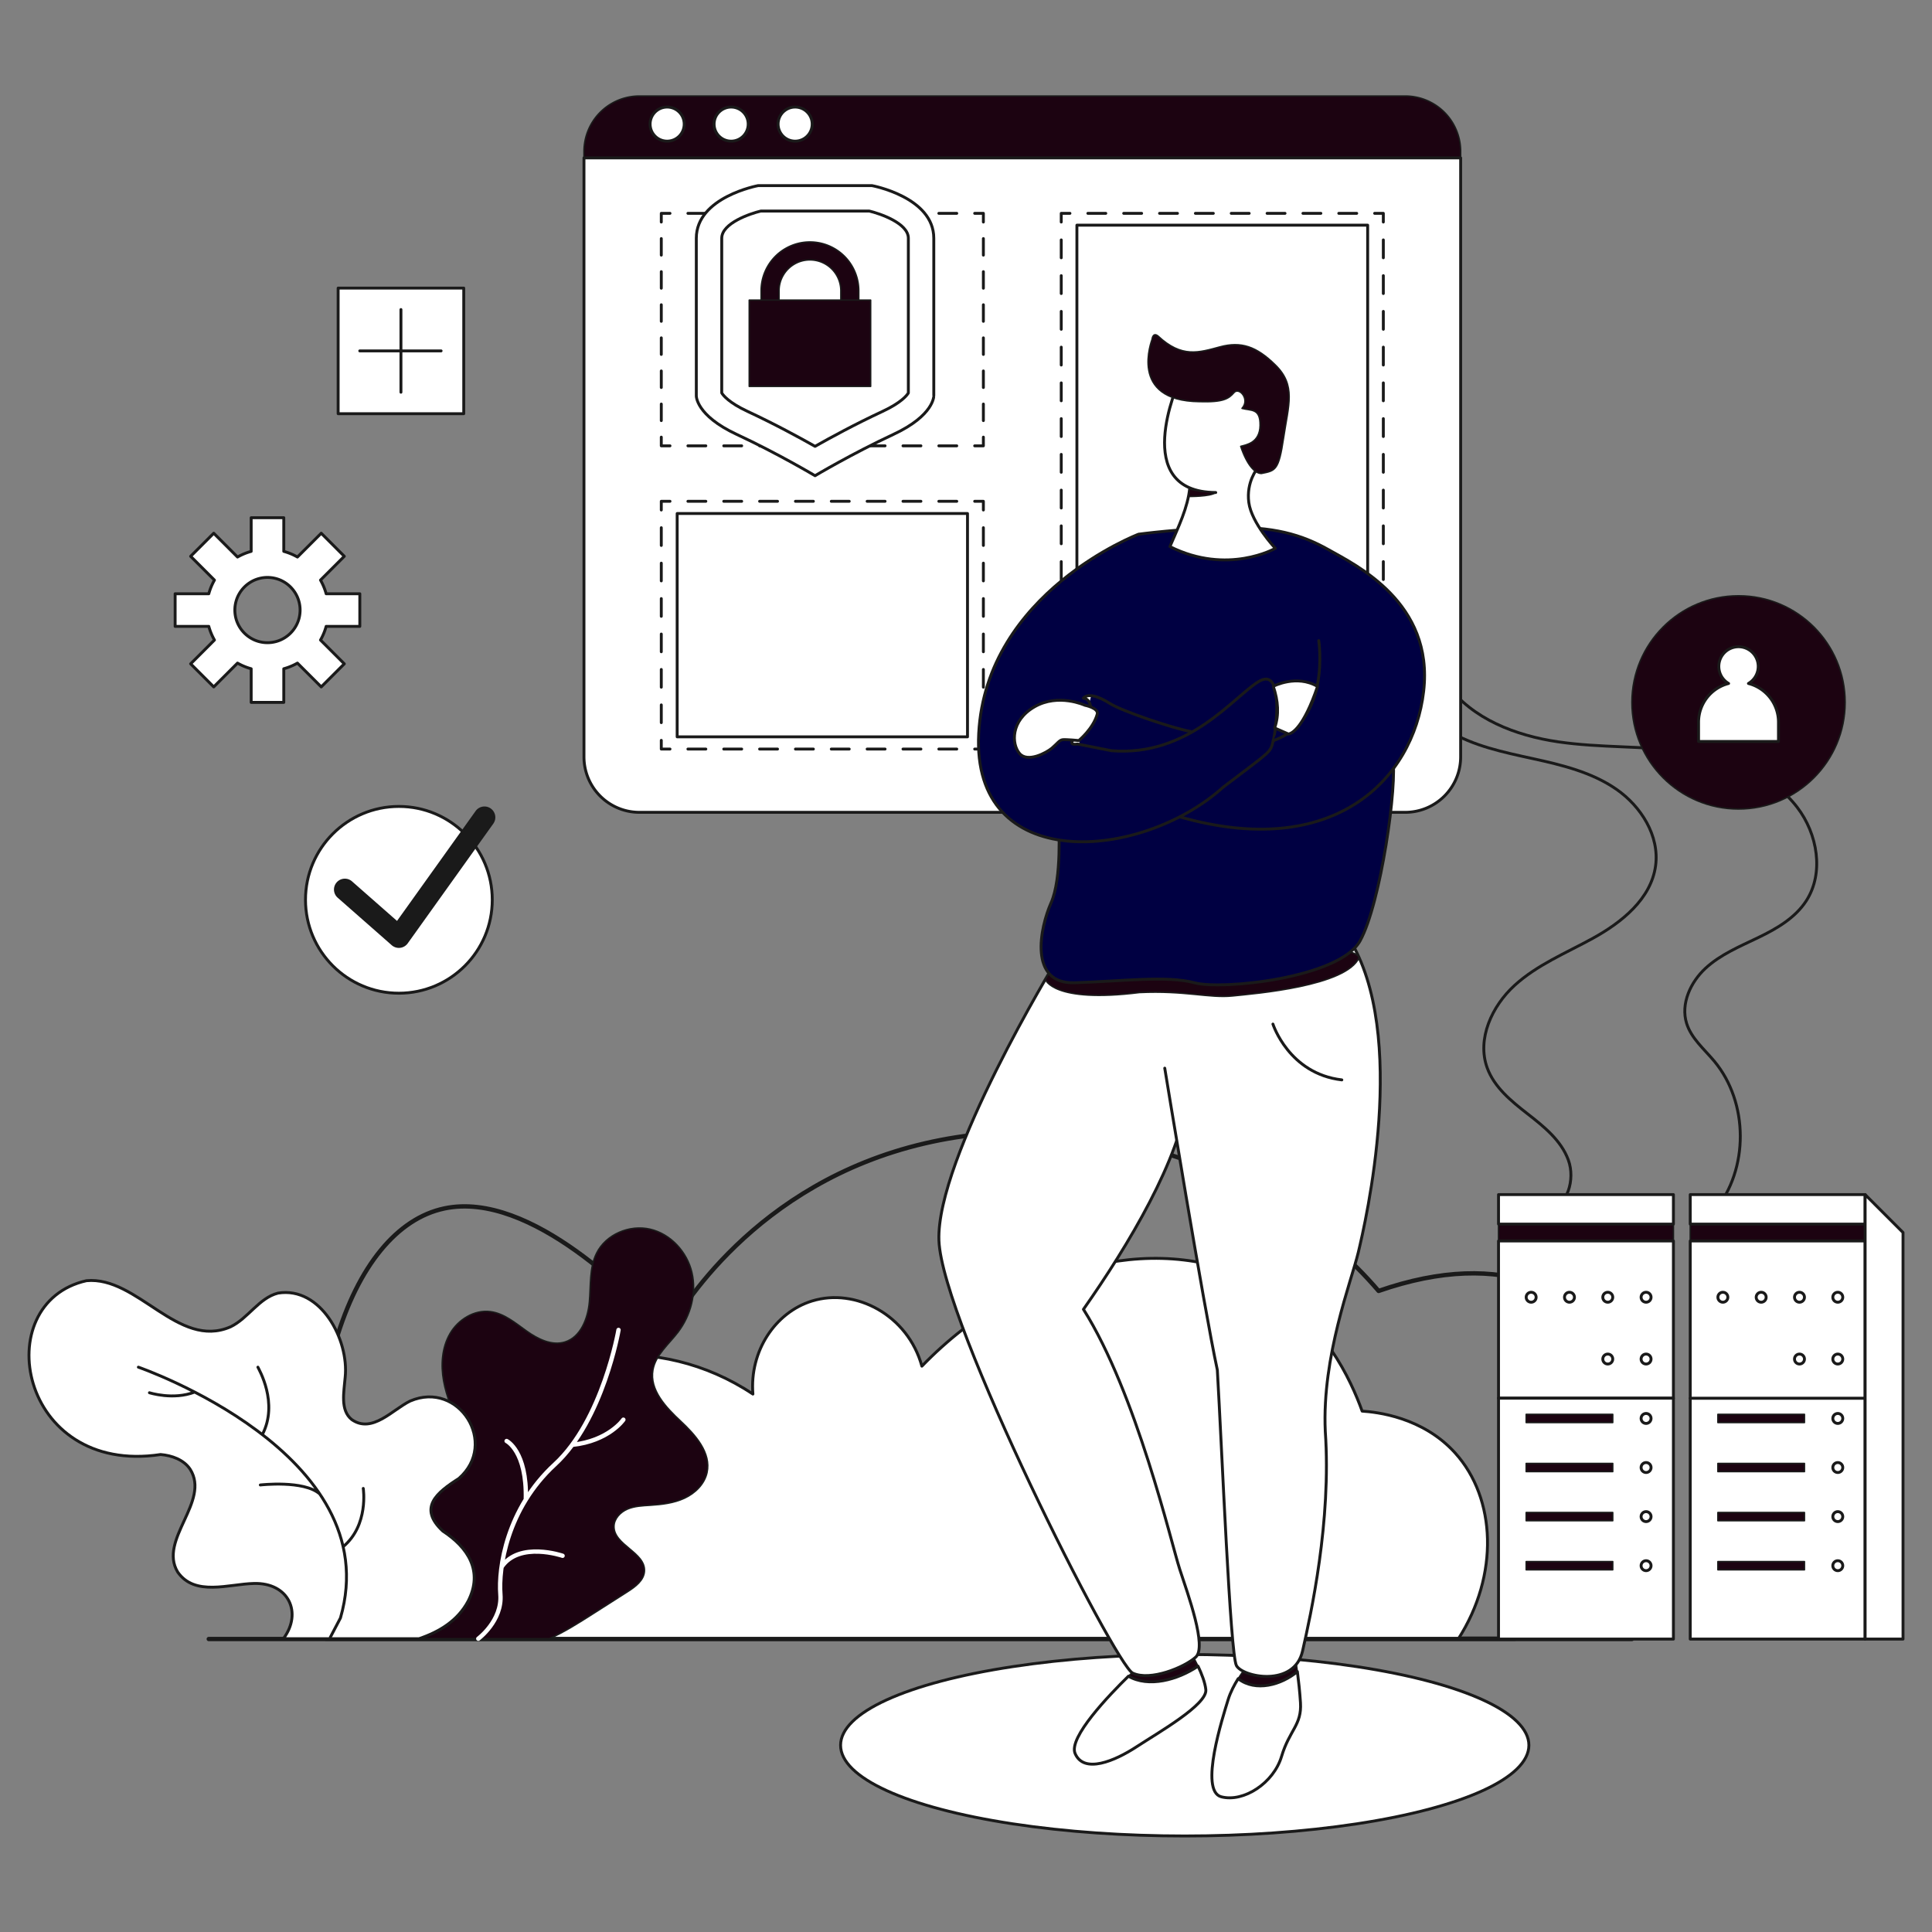 <svg xmlns="http://www.w3.org/2000/svg" viewBox="0 0 3000 3000" id="website-maintenance"><rect x="0" y="0" width="3000" height="3000" fill="#808080" stroke="none"/><g><g><rect width="3000" height="3000" fill="none"></rect><rect width="195.028" height="195.028" x="525.071" y="447.345" fill="#fff" stroke="#1a1a1a" stroke-linecap="round" stroke-linejoin="round" stroke-width="4.502"></rect><line x1="622.585" x2="622.585" y1="480.666" y2="609.051" fill="#fff" stroke="#1a1a1a" stroke-linecap="round" stroke-linejoin="round" stroke-width="4.502"></line><line x1="558.623" x2="684.943" y1="544.859" y2="544.859" fill="#fff" stroke="#1a1a1a" stroke-linecap="round" stroke-linejoin="round" stroke-width="4.502"></line><path fill="none" stroke="#1a1a1a" stroke-linecap="round" stroke-linejoin="round" stroke-width="4.502" d="M2248.128,1134.34c39.858,24.081,86.388,33.664,131.779,43.596s91.833,21.112,130.102,47.692,67.058,72.232,60.791,118.716c-6.934,51.431-52.587,87.993-97.729,112.794-41.472,22.784-86.273,41.053-121.298,73.027s-58.673,82.899-42.563,127.723c10.951,30.47,37.537,51.957,62.935,71.771s52.031,41.201,63.156,71.608-1.183,71.906-32.344,79.659"></path><path fill="none" stroke="#1a1a1a" stroke-linecap="round" stroke-linejoin="round" stroke-width="4.502" d="M2246.987,1062.872c39.419,53.736,106.691,79.375,172.213,88.997s132.392,6.014,197.978,15.175,133.059,33.757,173.581,86.648c31.43,41.024,42.062,101.734,13.956,145.149-17.287,26.702-46.064,43.293-74.565,57.044s-58.444,26.073-81.762,47.594-38.92,55.163-29.431,85.594c7.288,23.373,27.262,39.898,42.889,58.642,53.643,64.346,54.024,167.72.856,232.468"></path><ellipse cx="1839.651" cy="2709.985" fill="#fff" stroke="#1a1a1a" stroke-linecap="round" stroke-linejoin="round" stroke-width="4.502" rx="534.403" ry="140.919"></ellipse><path fill="#1c0311" stroke="#1a1a1a" stroke-linecap="round" stroke-linejoin="round" stroke-width="2.251" d="M2268.096,235.213a86.117,86.117,0,0,0-86.117-86.117H992.9a86.117,86.117,0,0,0-86.117,86.117v9.937H2268.096Z"></path><path fill="#fff" stroke="#1a1a1a" stroke-linecap="round" stroke-linejoin="round" stroke-width="4.502" d="M906.782,245.15v930.109a86.117,86.117,0,0,0,86.117,86.117h1189.079a86.117,86.117,0,0,0,86.117-86.117V245.15Z"></path><polyline fill="none" stroke="#1a1a1a" stroke-linecap="round" stroke-linejoin="round" stroke-width="4.502" points="1526.992 678.79 1526.992 692.297 1513.484 692.297"></polyline><line x1="1485.653" x2="1054.272" y1="692.297" y2="692.297" fill="none" stroke="#1a1a1a" stroke-dasharray="27.831 27.831" stroke-linecap="round" stroke-linejoin="round" stroke-width="4.502"></line><polyline fill="none" stroke="#1a1a1a" stroke-linecap="round" stroke-linejoin="round" stroke-width="4.502" points="1040.357 692.297 1026.849 692.297 1026.849 678.79"></polyline><line x1="1026.849" x2="1026.849" y1="653.096" y2="357.621" fill="none" stroke="#1a1a1a" stroke-dasharray="25.694 25.694" stroke-linecap="round" stroke-linejoin="round" stroke-width="4.502"></line><polyline fill="none" stroke="#1a1a1a" stroke-linecap="round" stroke-linejoin="round" stroke-width="4.502" points="1026.849 344.774 1026.849 331.267 1040.357 331.267"></polyline><line x1="1068.188" x2="1499.569" y1="331.267" y2="331.267" fill="none" stroke="#1a1a1a" stroke-dasharray="27.831 27.831" stroke-linecap="round" stroke-linejoin="round" stroke-width="4.502"></line><polyline fill="none" stroke="#1a1a1a" stroke-linecap="round" stroke-linejoin="round" stroke-width="4.502" points="1513.484 331.267 1526.992 331.267 1526.992 344.774"></polyline><line x1="1526.992" x2="1526.992" y1="370.468" y2="665.943" fill="none" stroke="#1a1a1a" stroke-dasharray="25.694 25.694" stroke-linecap="round" stroke-linejoin="round" stroke-width="4.502"></line><polyline fill="none" stroke="#1a1a1a" stroke-linecap="round" stroke-linejoin="round" stroke-width="4.502" points="2148.029 1149.621 2148.029 1163.128 2134.522 1163.128"></polyline><line x1="2106.691" x2="1675.31" y1="1163.128" y2="1163.128" fill="none" stroke="#1a1a1a" stroke-dasharray="27.831 27.831" stroke-linecap="round" stroke-linejoin="round" stroke-width="4.502"></line><polyline fill="none" stroke="#1a1a1a" stroke-linecap="round" stroke-linejoin="round" stroke-width="4.502" points="1661.394 1163.128 1647.887 1163.128 1647.887 1149.621"></polyline><line x1="1647.887" x2="1647.887" y1="1121.867" y2="358.651" fill="none" stroke="#1a1a1a" stroke-dasharray="27.753 27.753" stroke-linecap="round" stroke-linejoin="round" stroke-width="4.502"></line><polyline fill="none" stroke="#1a1a1a" stroke-linecap="round" stroke-linejoin="round" stroke-width="4.502" points="1647.887 344.774 1647.887 331.267 1661.394 331.267"></polyline><line x1="1689.225" x2="2120.606" y1="331.267" y2="331.267" fill="none" stroke="#1a1a1a" stroke-dasharray="27.831 27.831" stroke-linecap="round" stroke-linejoin="round" stroke-width="4.502"></line><polyline fill="none" stroke="#1a1a1a" stroke-linecap="round" stroke-linejoin="round" stroke-width="4.502" points="2134.522 331.267 2148.029 331.267 2148.029 344.774"></polyline><line x1="2148.029" x2="2148.029" y1="372.527" y2="1135.744" fill="none" stroke="#1a1a1a" stroke-dasharray="27.753 27.753" stroke-linecap="round" stroke-linejoin="round" stroke-width="4.502"></line><rect width="451.497" height="795.122" x="1672.209" y="349.636" fill="#fff" stroke="#1a1a1a" stroke-linecap="round" stroke-linejoin="round" stroke-width="4.502"></rect><polyline fill="none" stroke="#1a1a1a" stroke-linecap="round" stroke-linejoin="round" stroke-width="4.502" points="1526.992 1149.621 1526.992 1163.128 1513.484 1163.128"></polyline><line x1="1485.653" x2="1054.272" y1="1163.128" y2="1163.128" fill="none" stroke="#1a1a1a" stroke-dasharray="27.831 27.831" stroke-linecap="round" stroke-linejoin="round" stroke-width="4.502"></line><polyline fill="none" stroke="#1a1a1a" stroke-linecap="round" stroke-linejoin="round" stroke-width="4.502" points="1040.357 1163.128 1026.849 1163.128 1026.849 1149.621"></polyline><line x1="1026.849" x2="1026.849" y1="1122.105" y2="805.679" fill="none" stroke="#1a1a1a" stroke-dasharray="27.515 27.515" stroke-linecap="round" stroke-linejoin="round" stroke-width="4.502"></line><polyline fill="none" stroke="#1a1a1a" stroke-linecap="round" stroke-linejoin="round" stroke-width="4.502" points="1026.849 791.921 1026.849 778.414 1040.357 778.414"></polyline><line x1="1068.188" x2="1499.569" y1="778.414" y2="778.414" fill="none" stroke="#1a1a1a" stroke-dasharray="27.831 27.831" stroke-linecap="round" stroke-linejoin="round" stroke-width="4.502"></line><polyline fill="none" stroke="#1a1a1a" stroke-linecap="round" stroke-linejoin="round" stroke-width="4.502" points="1513.484 778.414 1526.992 778.414 1526.992 791.921"></polyline><line x1="1526.992" x2="1526.992" y1="819.436" y2="1135.863" fill="none" stroke="#1a1a1a" stroke-dasharray="27.515 27.515" stroke-linecap="round" stroke-linejoin="round" stroke-width="4.502"></line><rect width="450.831" height="346.783" x="1051.505" y="797.379" fill="#fff" stroke="#1a1a1a" stroke-linecap="round" stroke-linejoin="round" stroke-width="4.502"></rect><path fill="#fff" stroke="#1a1a1a" stroke-linecap="round" stroke-linejoin="round" stroke-width="4.502" d="M1387.051,674.628c-64.026,29.805-121.453,64.049-121.453,64.049s-57.405-34.243-121.431-64.049c-64.05-29.806-62.935-60.17-62.935-60.17v-244.557c0-64.026,96.039-81.681,96.039-81.681h176.651s96.062,17.656,96.062,81.681v244.557S1451.077,644.822,1387.051,674.628Z"></path><path fill="#fff" stroke="#1a1a1a" stroke-linecap="round" stroke-linejoin="round" stroke-width="4.502" d="M1265.6,693.07c-22.769-12.888-62.13-34.398-104.766-54.247-29.048-13.517-37.869-24.933-40.108-28.618V369.902c0-23.454,44.403-38.302,60.719-42.189h168.33c16.128,3.83,60.717,18.692,60.717,42.189V610.191c-2.241,3.689-11.064,15.112-40.108,28.633C1327.746,658.673,1288.375,680.183,1265.6,693.07Z"></path><path fill="#1c0311" stroke="#1a1a1a" stroke-linecap="round" stroke-linejoin="round" stroke-width="2.251" d="M1333.503,476.175V451.541a75.835,75.835,0,1,0-151.67,0v24.635a13.939,13.939,0,0,0,27.878,0l-.001-24.635a47.958,47.958,0,0,1,95.917,0v24.635a13.939,13.939,0,0,0,27.878,0Z"></path><circle cx="1035.958" cy="192.707" r="26.498" fill="#fff" stroke="#1a1a1a" stroke-linecap="round" stroke-linejoin="round" stroke-width="4.502"></circle><circle cx="1135.324" cy="192.707" r="26.498" fill="#fff" stroke="#1a1a1a" stroke-linecap="round" stroke-linejoin="round" stroke-width="4.502"></circle><circle cx="1234.69" cy="192.707" r="26.498" fill="#fff" stroke="#1a1a1a" stroke-linecap="round" stroke-linejoin="round" stroke-width="4.502"></circle><path fill="none" stroke="#1a1a1a" stroke-linecap="round" stroke-linejoin="round" stroke-width="6.754" d="M506.188,2544.539H2352.508c243.316-60.235,263.804-281.113,181.483-421.598-70.551-120.4-198.125-186.334-393.28-118.363-169.493-197.392-452.537-287.813-704.457-229.192-265.467,61.773-382.294,262.503-400.574,295.231-49.64-54.578-211.515-222.205-345.322-194.231C542.742,1907.246,448.923,2172.066,506.188,2544.539Z"></path><path fill="#fff" stroke="#1a1a1a" stroke-linecap="round" stroke-linejoin="round" stroke-width="4.502" d="M685.246,2545.047H2264.382c63.659-99.307,58.908-218.29-4.813-288.866-50.571-56.011-122.041-63.545-144.434-64.995-17.149-47.671-59.383-140.801-154.062-194.985-149.17-85.369-369.403-40.227-529.589,125.175-21.686-79.164-102.792-122.293-170.913-101.103-56.842,17.682-96.875,77.732-91.475,144.433-146.24-97.357-334.227-73.911-435.707,40.923C655.278,2294.02,637.11,2426.723,685.246,2545.047Z"></path><line x1="324.163" x2="2533.991" y1="2545.047" y2="2545.047" fill="none" stroke="#1a1a1a" stroke-linecap="round" stroke-linejoin="round" stroke-width="6.754"></line><path fill="#1c0311" stroke="#1a1a1a" stroke-linecap="round" stroke-linejoin="round" stroke-width="2.251" d="M1860.3,2587.193c-5.843-12.287-11.564-21.685-11.564-21.685l-81.846,23.27s-5.849,5.365-14.687,14.006C1783.522,2620.843,1828.59,2608.602,1860.3,2587.193Z"></path><path fill="#fff" stroke="#1a1a1a" stroke-linecap="round" stroke-linejoin="round" stroke-width="4.502" d="M1752.204,2602.784c-29.716,29.055-93.32,95.257-82.806,119.996,13.641,32.096,61.786,11.635,95.487-10.431s109.929-65.396,107.522-88.666c-1.159-11.2-6.685-25.088-12.107-36.49C1828.59,2608.602,1783.522,2620.843,1752.204,2602.784Z"></path><path fill="#1c0311" stroke="#1a1a1a" stroke-linecap="round" stroke-linejoin="round" stroke-width="2.251" d="M2014.56,2595.614c-1.736-13.278-3.203-22.215-3.203-22.215l-75.426,14.443A192.675,192.675,0,0,0,1922.628,2606.622C1949.753,2627.73,1989.808,2616.214,2014.56,2595.614Z"></path><path fill="#fff" stroke="#1a1a1a" stroke-linecap="round" stroke-linejoin="round" stroke-width="4.502" d="M2014.56 2595.614c-24.752 20.601-64.807 32.116-91.932 11.008-5.746 9.175-11.967 20.761-15.584 32.574-8.024 26.212-45.47 141.758-10.699 150.852 34.77 9.094 81.31-21.398 93.614-62.588s31.562-48.679 29.422-83.45C2018.31 2626.602 2016.3 2608.926 2014.56 2595.614zM1639.583 1493.091s-186.433 305.717-181.619 433.3 273.621 658.776 300.903 671.615 80.241-8.826 97.894-24.875-12.036-97.091-24.875-136.409-67.135-273.086-149.515-403.611c70.612-100.568 149.783-233.233 161.551-330.592s21.8-219.882 21.8-219.882"></path><path fill="#fff" stroke="#1a1a1a" stroke-linecap="round" stroke-linejoin="round" stroke-width="4.502" d="M1808.616,1658.655s60.598,371.247,81.653,468.606c7.147,121.966,19.985,440.789,29.614,458.977s89.87,34.236,102.708-22.467,44.935-201.137,35.306-341.29c-5.349-116.616,40.655-233.233,51.354-278.168s79.171-338.081-14.978-487.863l-297.425,4.279"></path><path fill="#1c0311" stroke="#1a1a1a" stroke-linecap="round" stroke-linejoin="round" stroke-width="2.251" d="M1769.298,1541.236c70.612-3.331,108.325,8.973,144.433,5.289s176.992-15.272,196.687-59.628c-12.401-37.937-465.494-4.259-465.494-4.259l-21.705,38.113S1634.493,1558.086,1769.298,1541.236Z"></path><path fill="#000042" stroke="#1a1a1a" stroke-linecap="round" stroke-linejoin="round" stroke-width="4.502" d="M1643.855,1280.989s5.349,82.38-11.769,120.896-35.306,126.245,36.376,124.106,143.765-11.558,186.292.038,225.075-7.26,257.171-65.033,58.576-244.734,50.552-284.854-43.876-231.093-113.011-247.141S1728.375,945.048,1728.375,945.048"></path><path fill="#000042" stroke="#1a1a1a" stroke-linecap="round" stroke-linejoin="round" stroke-width="4.502" d="M1831.851,1268.375c238.315,68.205,362.723-56.929,378.771-194.943s-105.115-195.787-147.643-219.859-86.66-36.108-158.074-34.504-136.944,10.431-136.944,10.431-236.443,89.87-248.211,309.194,251.421,198.997,379.806,83.45c75.961-57.773,72.752-52.825,77.566-72.083s16.851-115.547-22.467-91.876-108.325,117.151-228.686,107.523l-52.959-10.431s-11.635,2.407-8.024-4.413,24.273-18.656,27.081-31.093,4.413-34.303-9.829-35.707c6.62-7.623,22.668-3.611,41.123,8.225s98.094,38.649,125.109,43.464"></path><path fill="#fff" stroke="#1a1a1a" stroke-linecap="round" stroke-linejoin="round" stroke-width="4.502" d="M1887.787,764.774c-134.269-.535-57.773-170.645-57.773-170.645l120.361-3.745,29.957,87.195L1952.514,727.328s-17.653,20.863-13.373,52.959,41.19,71.147,41.19,71.147-73.821,42.26-163.691-2.675c13.373-31.026,27.817-60.448,30.815-91.178"></path><path fill="#1c0311" stroke="#1a1a1a" stroke-linecap="round" stroke-linejoin="round" stroke-width="2.251" d="M1845.46 770.898s34.302.496 42.326-6.124c-29.488-1.505-40.721-5.709-40.721-5.709zM1788.957 526.592c0 1.204-38.114 95.888 73.42 97.091 37.713 1.204 45.737-4.814 53.761-14.042s25.276 10.431 12.437 24.473c14.042 4.012 28.485-.802 28.084 26.479s-21.665 30.09-30.09 32.497c9.629 28.887 22.066 42.126 32.096 42.126 21.665-4.413 26.881-4.012 34.504-55.366s19.659-81.444-12.839-113.139c-29.288-28.887-53.259-36.911-86.008-28.084s-59.228 17.653-96.138-16.851C1790.16 515.359 1788.957 526.592 1788.957 526.592z"></path><path fill="#000042" stroke="#1a1a1a" stroke-linecap="round" stroke-linejoin="round" stroke-width="4.502" d="M1977.121,1150.063c89.87-30.893,70.612-155.266,70.612-155.266"></path><path fill="#fff" stroke="#1a1a1a" stroke-linecap="round" stroke-linejoin="round" stroke-width="4.502" d="M1684.51,1095.098s-40.923-18.99-78.101,2.407-35.841,57.773-23.27,72.484,41.725-1.07,50.284-8.292,11.501-12.571,16.851-13.106,24.875,1.337,24.875,1.337,22.35-18.354,28.619-40.923C1706.443,1099.377,1684.51,1095.098,1684.51,1095.098Z"></path><rect width="188.566" height="134.002" x="1163.386" y="466.011" fill="#1c0311" stroke="#1a1a1a" stroke-linecap="round" stroke-linejoin="round" stroke-width="2.251"></rect><path fill="#fff" stroke="#1a1a1a" stroke-linecap="round" stroke-linejoin="round" stroke-width="4.502" d="M1977.122,1065.676s36.172-18.99,68.738.267c-21.658,63.671-39.49,73.065-45.202,73.822l-21.397-9.361C1986.368,1110.065,1984.834,1088.359,1977.122,1065.676Z"></path><path fill="none" stroke="#1a1a1a" stroke-linecap="round" stroke-linejoin="round" stroke-width="4.502" d="M1976.586,1590.183s24.607,77.031,106.988,86.66"></path><path fill="#fff" stroke="#1a1a1a" stroke-linecap="round" stroke-linejoin="round" stroke-width="4.502" d="M558.719,972.632V921.976H506.458a93.331,93.331,0,0,0-8.779-21.202l36.949-36.949-35.826-35.826L461.854,864.948a93.318,93.318,0,0,0-21.202-8.779V803.931h-50.633v52.237a93.318,93.318,0,0,0-21.202,8.779l-36.949-36.949-35.826,35.826,36.949,36.949a93.331,93.331,0,0,0-8.779,21.202H271.951v50.656h52.26a93.321,93.321,0,0,0,8.779,21.202l-36.949,36.949,35.826,35.826,36.949-36.949a93.317,93.317,0,0,0,21.202,8.779v52.237h50.633v-52.237a93.317,93.317,0,0,0,21.202-8.779l36.949,36.949,35.826-35.826-36.949-36.949a93.321,93.321,0,0,0,8.779-21.202Zm-99.524,0a50.666,50.666,0,0,1-18.543,18.543,49.431,49.431,0,0,1-12.217,5.066,50.856,50.856,0,0,1-26.222,0,49.27,49.27,0,0,1-12.194-5.066,50.922,50.922,0,0,1-23.632-30.76,51.392,51.392,0,0,1-1.696-13.111,50.401,50.401,0,0,1,1.719-13.111,49.441,49.441,0,0,1,5.066-12.217,50.838,50.838,0,0,1,18.543-18.543,49.27,49.27,0,0,1,12.194-5.066,50.856,50.856,0,0,1,26.222,0,49.43,49.43,0,0,1,12.217,5.066,50.838,50.838,0,0,1,18.543,18.543,49.441,49.441,0,0,1,5.066,12.217,50.401,50.401,0,0,1,1.719,13.111,51.392,51.392,0,0,1-1.696,13.111A50.383,50.383,0,0,1,459.195,972.632Z"></path><circle cx="619.378" cy="1397.242" r="145.007" fill="#fff" stroke="#1a1a1a" stroke-linecap="round" stroke-linejoin="round" stroke-width="4.502"></circle><path fill="#1a1a1a" d="M524.245,1393.875l83.985,73.821a16.885,16.885,0,0,0,24.881-2.86l132.933-185.893a16.884,16.884,0,0,0-27.467-19.642L616.5,1430.008l-69.962-61.496a16.884,16.884,0,0,0-22.292,25.363Z"></path><path fill="#1c0311" stroke="#1a1a1a" stroke-linecap="round" stroke-linejoin="round" stroke-width="2.251" d="M1056.845,2206.667c-22.999-21.445-48.354-48.397-42.966-79.378,4.066-23.38,24.441-39.737,38.835-58.604,19.901-26.085,29.195-60.824,21.678-92.761s-32.913-59.825-64.872-67.247-68.681,7.966-83.215,37.38c-11.39,23.052-8.805,50.156-11.155,75.762s-13.316,54.346-37.864,61.996c-20.503,6.389-42.215-4.582-59.7-17.051s-34.841-27.344-56.142-30.077c-24.998-3.207-50.002,12.315-62.661,34.107s-14.42,48.564-9.981,73.372,14.6,48.172,24.681,71.271l-66.279,75.928L625.452,2544.539H853.175c23.478-10.6,45.402-24.53,67.161-38.408q26.969-17.201,53.937-34.402c12.168-7.761,25.662-17.675,26.472-32.084,1.642-29.22-48.128-40.521-47.311-69.776.333-11.924,9.964-21.943,20.942-26.61s23.207-5.117,35.111-5.878c18.244-1.167,36.814-3.32,53.394-11.022s31.073-21.839,35.007-39.692C1104.656,2255.957,1079.844,2228.111,1056.845,2206.667Z"></path><path fill="none" stroke="#fff" stroke-linecap="round" stroke-linejoin="round" stroke-width="6.754" d="M960.451 2065.108s-24.082 139.999-98.935 208.874-87.727 161.133-84.508 201.899-34.329 68.657-34.329 68.657M873.557 2415.806s-67.178-23.106-94.737 17.412M786.663 2237.595s31.769 15.425 29.831 90.918M967.961 2204.471s-22.675 33.087-79.458 39.072"></path><path fill="#fff" stroke="#1a1a1a" stroke-linecap="round" stroke-linejoin="round" stroke-width="4.502" d="M726.957,2486.175c23.632-46.374-.128-83.185-39.385-108.76-38.771-36.053-9.542-59.715,24.942-81.632,61.969-54.118.299-152.699-75.545-120.315-27.253,13.191-58.9,51.026-90.685,28.907-18.264-14.462-12.235-42.681-10.283-65.897,6.07-58.223-37.823-141.209-104.219-130.557-29.573,7.404-46.425,39.291-73.938,52.422-81.292,35.304-144.35-79.125-223.595-71.678-153.631,34.448-104.891,303.082,115.147,269.909,17.58,1.45,35.971,8.099,45.796,22.748,31.94,50.109-49.782,109.441-19.242,159.777,26.624,38.263,79.482,18.517,118.147,17.718,54.253-1.669,75.898,45.698,45.897,85.723H650.742C682.34,2533.804,710.847,2516.574,726.957,2486.175Z"></path><path fill="#fff" stroke="#1a1a1a" stroke-linecap="round" stroke-linejoin="round" stroke-width="4.502" d="M511.766 2544.539l16.896-32.183c74.021-255.856-313.785-389.415-313.785-389.415M564.063 2311.211s8.89 57.089-31.225 90.497M400.466 2122.94c1.073 2.682 32.552 55.466 6.889 104.704M404.22 2305.854s67.806-7.849 92.369 14.041M232.041 2162.633s36.953 11.843 70.238-1.051"></path><rect width="271.58" height="26.113" x="2326.895" y="1900.8" fill="#1c0311" stroke="#1a1a1a" stroke-linecap="round" stroke-linejoin="round" stroke-width="2.251"></rect><rect width="271.58" height="244.186" x="2326.894" y="1926.913" fill="#fff" stroke="#1a1a1a" stroke-linecap="round" stroke-linejoin="round" stroke-width="4.502"></rect><rect width="271.58" height="374.062" x="2326.894" y="2171.1" fill="#fff" stroke="#1a1a1a" stroke-linecap="round" stroke-linejoin="round" stroke-width="4.502"></rect><rect width="271.58" height="45.825" x="2326.895" y="1854.975" fill="#fff" stroke="#1a1a1a" stroke-linecap="round" stroke-linejoin="round" stroke-width="4.502"></rect><circle cx="2377.574" cy="2014.345" r="7.737" fill="#fff" stroke="#1a1a1a" stroke-linecap="round" stroke-linejoin="round" stroke-width="4.502"></circle><circle cx="2437.055" cy="2014.345" r="7.737" fill="#fff" stroke="#1a1a1a" stroke-linecap="round" stroke-linejoin="round" stroke-width="4.502"></circle><circle cx="2496.535" cy="2014.345" r="7.737" fill="#fff" stroke="#1a1a1a" stroke-linecap="round" stroke-linejoin="round" stroke-width="4.502"></circle><circle cx="2556.016" cy="2014.345" r="7.737" fill="#fff" stroke="#1a1a1a" stroke-linecap="round" stroke-linejoin="round" stroke-width="4.502"></circle><circle cx="2496.535" cy="2110.316" r="7.737" fill="#fff" stroke="#1a1a1a" stroke-linecap="round" stroke-linejoin="round" stroke-width="4.502"></circle><circle cx="2556.016" cy="2110.316" r="7.737" fill="#fff" stroke="#1a1a1a" stroke-linecap="round" stroke-linejoin="round" stroke-width="4.502"></circle><circle cx="2556.016" cy="2202.555" r="7.737" fill="#fff" stroke="#1a1a1a" stroke-linecap="round" stroke-linejoin="round" stroke-width="4.502"></circle><rect width="134.436" height="12.767" x="2369.837" y="2196.172" fill="#1c0311" stroke="#1a1a1a" stroke-linecap="round" stroke-linejoin="round" stroke-width="2.251"></rect><circle cx="2556.016" cy="2278.767" r="7.737" fill="#fff" stroke="#1a1a1a" stroke-linecap="round" stroke-linejoin="round" stroke-width="4.502"></circle><rect width="134.436" height="12.767" x="2369.837" y="2272.384" fill="#1c0311" stroke="#1a1a1a" stroke-linecap="round" stroke-linejoin="round" stroke-width="2.251"></rect><circle cx="2556.016" cy="2354.98" r="7.737" fill="#fff" stroke="#1a1a1a" stroke-linecap="round" stroke-linejoin="round" stroke-width="4.502"></circle><rect width="134.436" height="12.767" x="2369.837" y="2348.596" fill="#1c0311" stroke="#1a1a1a" stroke-linecap="round" stroke-linejoin="round" stroke-width="2.251"></rect><circle cx="2556.016" cy="2431.192" r="7.737" fill="#fff" stroke="#1a1a1a" stroke-linecap="round" stroke-linejoin="round" stroke-width="4.502"></circle><rect width="134.436" height="12.767" x="2369.837" y="2424.809" fill="#1c0311" stroke="#1a1a1a" stroke-linecap="round" stroke-linejoin="round" stroke-width="2.251"></rect><rect width="271.58" height="26.113" x="2624.588" y="1900.8" fill="#1c0311" stroke="#1a1a1a" stroke-linecap="round" stroke-linejoin="round" stroke-width="2.251"></rect><rect width="271.579" height="374.062" x="2624.588" y="2171.1" fill="#fff" stroke="#1a1a1a" stroke-linecap="round" stroke-linejoin="round" stroke-width="4.502"></rect><rect width="271.579" height="244.186" x="2624.588" y="1926.913" fill="#fff" stroke="#1a1a1a" stroke-linecap="round" stroke-linejoin="round" stroke-width="4.502"></rect><rect width="271.58" height="45.825" x="2624.588" y="1854.975" fill="#fff" stroke="#1a1a1a" stroke-linecap="round" stroke-linejoin="round" stroke-width="4.502"></rect><circle cx="2675.267" cy="2014.345" r="7.737" fill="#fff" stroke="#1a1a1a" stroke-linecap="round" stroke-linejoin="round" stroke-width="4.502"></circle><circle cx="2734.748" cy="2014.345" r="7.737" fill="#fff" stroke="#1a1a1a" stroke-linecap="round" stroke-linejoin="round" stroke-width="4.502"></circle><circle cx="2794.228" cy="2014.345" r="7.737" fill="#fff" stroke="#1a1a1a" stroke-linecap="round" stroke-linejoin="round" stroke-width="4.502"></circle><circle cx="2853.709" cy="2014.345" r="7.737" fill="#fff" stroke="#1a1a1a" stroke-linecap="round" stroke-linejoin="round" stroke-width="4.502"></circle><circle cx="2794.228" cy="2110.316" r="7.737" fill="#fff" stroke="#1a1a1a" stroke-linecap="round" stroke-linejoin="round" stroke-width="4.502"></circle><circle cx="2853.709" cy="2110.316" r="7.737" fill="#fff" stroke="#1a1a1a" stroke-linecap="round" stroke-linejoin="round" stroke-width="4.502"></circle><circle cx="2853.709" cy="2202.555" r="7.737" fill="#fff" stroke="#1a1a1a" stroke-linecap="round" stroke-linejoin="round" stroke-width="4.502"></circle><rect width="134.436" height="12.767" x="2667.53" y="2196.172" fill="#1c0311" stroke="#1a1a1a" stroke-linecap="round" stroke-linejoin="round" stroke-width="2.251"></rect><circle cx="2853.709" cy="2278.767" r="7.737" fill="#fff" stroke="#1a1a1a" stroke-linecap="round" stroke-linejoin="round" stroke-width="4.502"></circle><rect width="134.436" height="12.767" x="2667.53" y="2272.384" fill="#1c0311" stroke="#1a1a1a" stroke-linecap="round" stroke-linejoin="round" stroke-width="2.251"></rect><circle cx="2853.709" cy="2354.98" r="7.737" fill="#fff" stroke="#1a1a1a" stroke-linecap="round" stroke-linejoin="round" stroke-width="4.502"></circle><rect width="134.436" height="12.767" x="2667.53" y="2348.596" fill="#1c0311" stroke="#1a1a1a" stroke-linecap="round" stroke-linejoin="round" stroke-width="2.251"></rect><circle cx="2853.709" cy="2431.192" r="7.737" fill="#fff" stroke="#1a1a1a" stroke-linecap="round" stroke-linejoin="round" stroke-width="4.502"></circle><rect width="134.436" height="12.767" x="2667.53" y="2424.809" fill="#1c0311" stroke="#1a1a1a" stroke-linecap="round" stroke-linejoin="round" stroke-width="2.251"></rect><polygon fill="#fff" stroke="#1a1a1a" stroke-linecap="round" stroke-linejoin="round" stroke-width="4.502" points="2896.167 2545.162 2955 2545.162 2955 1913.857 2896.167 1854.975 2896.167 2545.162"></polygon><circle cx="2699.562" cy="1090.676" r="165.571" fill="#1c0311" stroke="#1a1a1a" stroke-linecap="round" stroke-linejoin="round" stroke-width="2.251"></circle><path fill="#fff" stroke="#1a1a1a" stroke-linecap="round" stroke-linejoin="round" stroke-width="4.502" d="M2714.967,1061.3a30.603,30.603,0,1,0-30.81,0,62.074,62.074,0,0,0-46.644,60.119V1151.389h124.099v-29.97A62.074,62.074,0,0,0,2714.967,1061.3Z"></path></g></g></svg>